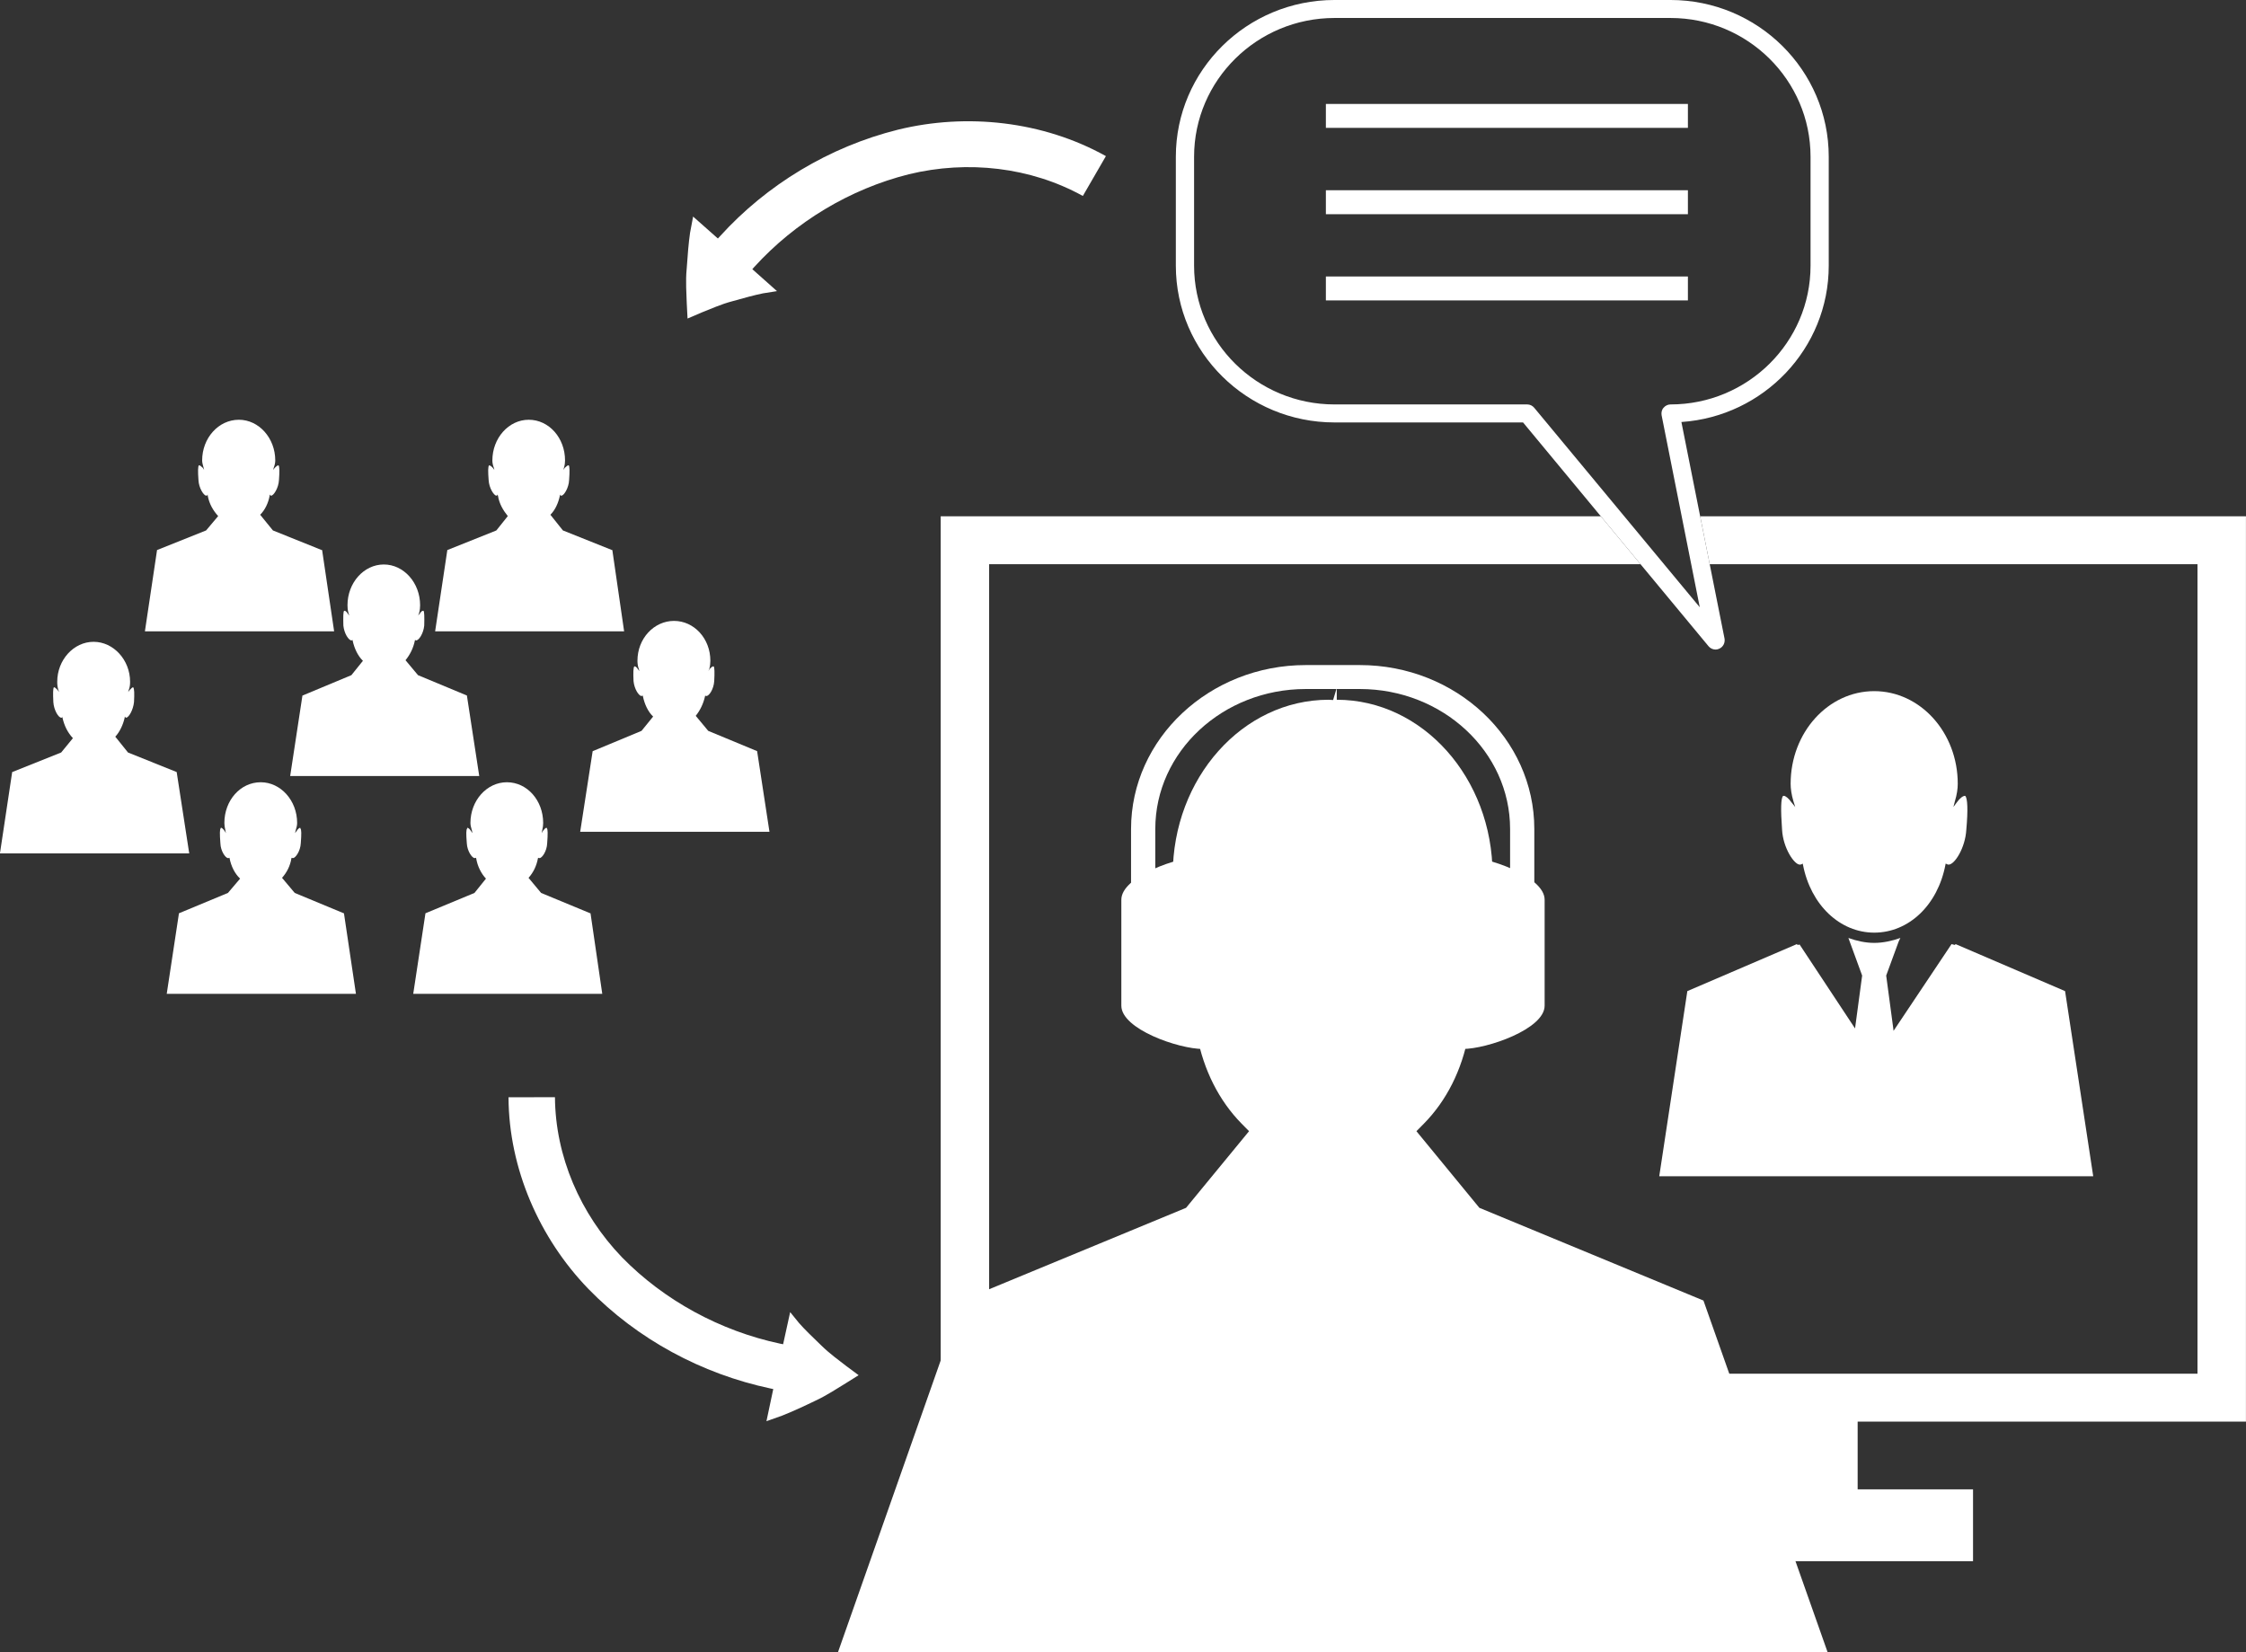<?xml version="1.0" encoding="UTF-8" standalone="no"?><svg xmlns="http://www.w3.org/2000/svg" xmlns:xlink="http://www.w3.org/1999/xlink" fill="#000000" height="1612.8" preserveAspectRatio="xMidYMid meet" version="1" viewBox="274.1 289.8 2192.4 1612.8" width="2192.4" zoomAndPan="magnify"><rect x="274.1" y="289.8" width="2192.4" height="1612.8" fill="#333333" stroke="none"/><g fill="#ffffff" id="change1_1"><path d="M 1933.699 793.844 L 1943.004 840.574 L 2419.148 840.574 L 2419.148 1630.84 L 1239.621 1630.84 L 1239.621 840.574 L 1875.473 840.574 L 1836.766 793.844 L 1192.34 793.844 L 1192.34 1677.609 L 2466.449 1677.609 L 2466.449 793.844 L 1933.699 793.844"/><path d="M 1764.969 684.625 L 1576.789 684.625 C 1501.141 684.625 1439.691 623.898 1439.691 549.188 L 1439.691 442.805 C 1439.691 368.117 1501.141 307.352 1576.789 307.352 L 1904.691 307.352 C 1980.176 307.352 2041.434 368.117 2041.434 442.805 L 2041.434 549.188 C 2041.434 623.898 1980.176 684.625 1904.691 684.625 C 1902.242 684.625 1899.676 685.801 1898.008 687.824 C 1896.164 689.832 1895.648 692.535 1896.027 695.062 L 1933.305 882.625 L 1771.68 687.836 C 1770.012 685.812 1767.445 684.625 1764.969 684.625 Z M 1875.461 840.582 L 1941.871 920.676 C 1943.578 922.762 1946.141 923.91 1948.809 923.91 C 1950.008 923.91 1951.371 923.605 1952.484 923 C 1956.133 921.309 1958.105 917.379 1957.512 913.375 L 1943.008 840.582 L 1933.699 793.852 L 1915.379 701.781 C 1995.703 696.336 2059.195 629.938 2059.195 549.188 L 2059.195 442.805 C 2059.195 358.477 1990.055 289.793 1904.691 289.793 L 1576.789 289.793 C 1491.223 289.793 1421.879 358.477 1421.879 442.805 L 1421.879 549.188 C 1421.879 633.539 1491.223 702.199 1576.789 702.199 L 1760.801 702.199 L 1836.75 793.852 L 1875.461 840.582"/><path d="M 1921.723 391.277 L 1568.336 391.277 L 1568.336 414.621 L 1921.723 414.621 L 1921.723 391.277"/><path d="M 1921.723 475.512 L 1568.336 475.512 L 1568.336 498.914 L 1921.723 498.914 L 1921.723 475.512"/><path d="M 1921.723 559.715 L 1568.336 559.715 L 1568.336 583.07 L 1921.723 583.07 L 1921.723 559.715"/><path d="M 2087.422 1641.273 L 2087.422 1743.73 L 2200.043 1743.73 L 2200.043 1813.871 L 1691.59 1813.871 L 1691.59 1641.273 L 2087.422 1641.273"/><path d="M 2176.242 1133.867 C 2175.809 1133.867 2175.07 1133.738 2174.758 1133.508 L 2173.332 1132.836 L 2173.129 1133.887 C 2165.629 1173.457 2137.223 1200.27 2103.594 1200.27 C 2070.273 1200.27 2041.641 1173.457 2034.02 1133.887 L 2033.762 1132.836 L 2032.711 1133.508 C 2032.023 1133.738 2031.742 1133.867 2030.949 1133.867 C 2025.492 1133.867 2014.637 1117.609 2013.641 1099.867 C 2012.215 1079.906 2012.469 1069.109 2014.582 1066.879 C 2014.719 1066.727 2014.895 1066.727 2015.379 1066.727 C 2016.953 1066.727 2020.039 1069.066 2022.867 1073.129 L 2026.488 1077.609 L 2024.684 1071.848 C 2022.801 1065.449 2022.004 1059.828 2022.004 1054.918 C 2022.004 1004.918 2058.57 964.512 2103.594 964.512 C 2148.551 964.512 2185.129 1004.918 2185.129 1054.918 C 2185.129 1059.828 2184.32 1065.449 2182.383 1071.848 L 2180.898 1077.609 L 2184.215 1073.129 C 2187.094 1069.066 2190.141 1066.727 2192.172 1066.727 C 2192.281 1066.727 2192.348 1066.727 2192.508 1066.879 C 2194.625 1069.109 2195.285 1079.906 2193.48 1099.867 C 2192.457 1117.609 2182.047 1133.867 2176.242 1133.867"/><path d="M 1893.746 1438.109 L 1921.172 1257.348 L 2028.055 1211.469 L 2028.852 1212.289 L 2030.77 1211.891 L 2084.867 1293.789 L 2091.805 1242.168 L 2079.734 1209.168 L 2078.383 1205.461 C 2086.43 1208.359 2094.918 1210.27 2103.59 1210.27 C 2112.207 1210.27 2120.977 1208.359 2129.109 1205.461 L 2127.375 1209.168 L 2115.277 1242.168 L 2122.145 1293.461 L 2122.457 1296.141 L 2179.066 1211.469 L 2182.297 1212.289 L 2183.035 1211.469 L 2289.891 1257.348 L 2317.371 1438.109 L 1893.746 1438.109"/><path d="M 710.758 826.77 L 758.602 807.629 L 769.793 793.621 C 765.395 788.191 761.43 781.711 760.172 773.691 L 759.688 772.559 L 759.289 773.531 C 759.145 773.648 759.031 773.68 758.691 773.68 C 756.32 773.68 751.469 766.262 751.066 758.422 C 750.438 750 750.438 745.391 751.469 744.109 C 751.523 744.07 751.551 744.07 751.609 744.07 C 752.551 744.07 754.148 745.391 755.176 746.559 L 756.66 748.57 L 756.121 746.371 C 755.148 743.789 754.719 741.461 754.719 739.309 C 754.719 717.449 770.68 699.578 790.207 699.578 C 810.102 699.578 825.66 717.449 825.66 739.309 C 825.66 741.461 825.402 743.789 824.602 746.371 L 824.117 748.57 L 825.344 746.559 C 826.633 745.391 828.145 744.07 828.77 744.07 C 828.828 744.07 829.258 744.07 829.316 744.109 C 830.172 745.391 830.258 750 829.629 758.422 C 829.316 766.262 824.461 773.68 822.148 773.68 C 821.492 773.68 821.348 773.648 821.266 773.531 L 820.664 772.559 L 820.605 773.691 C 819.18 780.66 816.039 787.75 811.355 792.32 L 823.574 807.629 L 871.277 826.719 L 871.82 826.77 L 883.324 906.102 L 698.855 906.102 L 710.758 826.77"/><path d="M 427.402 826.77 L 475.273 807.629 L 487.066 793.621 C 482.125 788.191 478.359 781.711 476.871 773.691 L 476.789 772.559 L 476.219 773.531 C 476.074 773.648 475.934 773.68 475.445 773.68 C 473.02 773.68 468.168 766.262 467.824 758.422 C 467.227 750 467.312 745.391 468.168 744.109 C 468.223 744.07 468.254 744.07 468.711 744.07 C 469.336 744.07 470.82 745.391 472.105 746.559 L 473.363 748.57 L 472.82 746.371 C 472.105 743.789 471.422 741.461 471.422 739.309 C 471.422 717.449 487.352 699.578 507.277 699.578 C 526.801 699.578 542.789 717.449 542.789 739.309 C 542.789 741.461 542.305 743.789 541.305 746.371 L 540.816 748.57 L 542.246 746.559 C 543.332 745.391 544.902 744.07 545.871 744.07 C 545.902 744.07 545.957 744.07 546.016 744.109 C 547.012 745.391 547.012 750 546.414 758.422 C 546.016 766.262 541.16 773.68 538.793 773.68 C 538.422 773.68 538.277 773.648 538.191 773.531 L 537.395 772.559 L 537.309 773.691 C 536.109 780.66 532.742 787.75 528.059 792.32 L 540.508 807.629 L 587.98 826.719 L 588.523 826.77 L 600.254 906.102 L 415.555 906.102 L 427.402 826.77"/><path d="M 852.605 1023.129 L 900.309 1003.289 L 911.645 989.328 C 906.703 984.641 903.277 977.391 901.621 969.32 L 901.566 968.891 L 900.738 969.09 C 900.652 969.199 900.48 969.27 900.34 969.27 C 897.77 969.27 893.316 962.621 892.52 954.82 C 892.117 946.391 892.289 941.102 893.316 940.379 C 893.402 940.309 893.402 940.309 893.457 940.309 C 894.258 940.309 895.57 941.059 896.688 942.922 L 898.254 944.922 L 897.598 942.66 C 896.629 940.121 896.34 937.078 896.34 934.859 C 896.34 913.07 912.527 895.941 932.023 895.941 C 951.551 895.941 967.508 913.07 967.508 934.859 C 967.508 937.078 967.223 940.121 966.508 942.66 L 965.629 944.922 L 966.824 942.922 C 968.508 941.059 969.535 940.309 970.621 940.309 C 970.621 940.309 970.68 940.309 970.734 940.379 C 971.594 941.102 971.734 946.391 971.277 954.82 C 970.734 962.621 966.312 969.27 963.598 969.27 C 963.398 969.27 963.258 969.199 962.711 969.09 L 962.371 968.891 L 962.371 969.32 C 960.629 976.988 957.488 983.301 953.234 988.621 L 965.426 1003.289 L 1013.148 1023.078 L 1025.199 1101.781 L 840.445 1101.781 L 852.605 1023.129"/><path d="M 689.402 1181.371 L 737.254 1161.5 L 748.469 1147.539 C 743.988 1142.82 740.164 1135.609 738.875 1127.52 L 738.336 1127.16 L 737.992 1127.43 C 737.879 1127.469 737.734 1127.5 737.391 1127.5 C 735.023 1127.5 730.172 1120.809 729.77 1113.012 C 729.027 1103.922 729.086 1099.27 730.172 1098.602 C 730.199 1097.879 730.258 1097.879 730.312 1097.879 C 731.141 1097.879 732.824 1099.27 733.883 1101.121 L 735.309 1103.141 L 734.82 1100.82 C 733.883 1097.539 733.312 1095.359 733.312 1093.191 C 733.312 1071.262 749.324 1053.449 768.883 1053.449 C 788.75 1053.449 804.309 1071.262 804.309 1093.191 C 804.309 1095.359 804.051 1097.539 803.309 1100.82 L 802.82 1103.141 L 804.02 1101.121 C 805.336 1099.27 806.793 1097.879 807.445 1097.879 C 807.445 1097.879 807.875 1097.879 807.988 1098.602 C 808.816 1099.27 808.93 1103.922 808.219 1113.012 C 807.934 1120.809 803.164 1127.5 800.797 1127.5 C 800.195 1127.5 800.055 1127.469 799.941 1127.43 L 799.395 1127.16 L 799.254 1127.52 C 797.824 1135.172 794.746 1141.5 790.031 1146.781 L 802.281 1161.5 L 849.98 1181.25 L 850.527 1181.371 L 862 1260.02 L 677.473 1260.02 L 689.402 1181.371"/><path d="M 448.785 1181.371 L 496.598 1161.5 L 508.477 1147.539 C 503.422 1142.82 499.711 1135.609 498.168 1127.52 L 498.086 1127.16 L 497.516 1127.43 C 497.43 1127.469 497.285 1127.5 496.688 1127.5 C 494.316 1127.5 489.465 1120.809 489.234 1113.012 C 488.523 1103.922 488.605 1099.27 489.465 1098.602 C 489.52 1097.879 489.578 1097.879 490.004 1097.879 C 490.605 1097.879 492.148 1099.27 493.461 1101.121 L 494.602 1103.141 L 494.172 1100.82 C 493.43 1097.539 493.117 1095.359 493.117 1093.191 C 493.117 1071.262 508.676 1053.449 528.602 1053.449 C 548.102 1053.449 564.141 1071.262 564.141 1093.191 C 564.141 1095.359 563.656 1097.539 562.629 1100.82 L 562.113 1103.141 L 563.598 1101.121 C 564.684 1099.27 566.312 1097.879 567.168 1097.879 C 567.223 1097.879 567.254 1097.879 567.312 1098.602 C 568.395 1099.27 568.426 1103.922 567.711 1113.012 C 567.312 1120.809 562.461 1127.5 560.09 1127.5 C 559.746 1127.5 559.633 1127.469 559.488 1127.43 L 559.09 1127.16 L 558.602 1127.52 C 557.402 1135.172 554.066 1141.5 549.414 1146.781 L 561.801 1161.5 L 609.363 1181.25 L 609.848 1181.371 L 621.547 1260.02 L 436.852 1260.02 L 448.785 1181.371"/><path d="M 285.984 1043.531 L 333.797 1024.422 L 345.273 1010.422 C 340.219 1005.02 336.906 998.5 335.082 990.449 L 335.082 989.328 L 334.738 990.32 C 334.223 990.422 334.086 990.449 333.941 990.449 C 331.113 990.449 326.66 982.941 326.176 975.23 C 325.777 966.809 325.832 962.172 326.66 960.789 C 326.777 960.738 326.832 960.738 326.859 960.738 C 327.859 960.738 328.945 962.16 330.285 963.328 L 331.855 965.352 L 330.973 963.102 C 330.227 960.469 329.973 958.262 329.973 955.309 C 329.973 934.141 345.93 916.352 365.457 916.352 C 384.953 916.352 401.086 934.141 401.086 955.309 C 401.086 958.262 400.852 960.469 399.855 963.102 L 399.199 965.352 L 400.797 963.328 C 401.91 962.16 403.223 960.738 403.965 960.738 C 404.02 960.738 404.078 960.738 404.137 960.789 C 405.25 962.172 405.363 966.809 404.906 975.23 C 404.137 982.941 399.711 990.449 397.145 990.449 C 396.945 990.449 396.887 990.422 396.742 990.32 L 395.945 989.328 L 395.801 990.449 C 394.23 997.43 390.918 1004.391 386.637 1008.969 L 399.055 1024.422 L 446.559 1043.488 L 458.805 1122.891 L 274.051 1122.891 L 285.984 1043.531"/><path d="M 569.309 968.84 L 617.098 948.91 L 628.371 934.891 C 623.578 930.328 619.98 922.988 618.293 915 L 618.238 914.531 L 617.641 914.828 C 617.551 914.91 617.383 915 617.238 915 C 614.441 915 610.047 908.25 609.273 900.52 C 609.047 891.98 609.129 886.691 610.016 886.141 C 610.047 886.039 610.102 886.039 610.16 886.039 C 611.188 886.039 612.273 886.68 613.414 888.648 L 615.156 890.68 L 614.27 888.359 C 613.414 885.051 613.301 882.801 613.301 880.59 C 613.301 858.762 629.227 840.859 648.754 840.859 C 668.254 840.859 684.18 858.762 684.18 880.59 C 684.18 882.801 684.035 885.051 683.18 888.359 L 682.297 890.68 L 684.035 888.648 C 685.211 886.68 686.293 886.039 687.266 886.039 C 687.32 886.039 687.379 886.039 687.465 886.141 C 688.32 886.691 688.434 891.98 688.207 900.52 C 687.438 908.25 683.012 915 680.242 915 C 680.012 915 679.898 914.91 679.758 914.828 L 679.215 914.531 L 679.102 915 C 677.531 922.719 674.246 929.012 669.938 934.32 L 682.125 948.91 L 729.855 968.781 L 741.902 1047.398 L 557.348 1047.398 L 569.309 968.84"/><path d="M 1575.41 973.18 L 1571.016 972.922 C 1487.051 972.922 1418.883 1049.402 1418.883 1143.512 C 1418.883 1151.414 1420.258 1160.402 1422.723 1170.863 L 1433.215 1212.703 L 1405.59 1184.512 L 1404.793 1186.473 L 1400.336 1183.621 C 1399.742 1191.852 1399.641 1206.902 1401.586 1233.781 C 1403.48 1262.672 1418.441 1284.98 1424.16 1290.07 L 1427.281 1287.363 L 1441.293 1293.395 L 1442.582 1300.652 C 1449.059 1334.582 1464.07 1364.324 1485.977 1386.633 L 1493.34 1394.102 L 1431.852 1468.91 L 1212.926 1559.422 L 1092.117 1902.609 L 2058.055 1902.609 L 1936.895 1559.422 L 1718.172 1468.91 L 1656.734 1394.102 L 1664.105 1386.633 C 1686.039 1364.324 1701.051 1334.582 1707.441 1300.48 L 1708.16 1293.031 L 1715.914 1291.055 L 1721.289 1287.082 L 1725.191 1290.062 C 1731.961 1284.582 1746.48 1262.363 1748.312 1233.672 C 1750.27 1206.812 1750.27 1191.793 1749.891 1183.773 L 1746.141 1185.762 L 1745.293 1183.805 L 1716.91 1212.703 L 1727.227 1170.863 C 1729.875 1160.402 1731.051 1151.414 1731.051 1143.512 C 1731.051 1049.402 1662.844 972.922 1578.969 972.922 L 1578.969 961.246 L 1575.41 973.18"/><path d="M 1781.867 1168.152 L 1781.867 1271.582 C 1781.867 1294.473 1725.535 1313.832 1701.957 1313.832 L 1701.957 1125.84 C 1725.535 1125.84 1781.867 1145.23 1781.867 1168.152"/><path d="M 1378.16 1247.367 L 1401.824 1247.367 L 1401.824 1099.051 C 1401.824 1023.656 1467.652 962.438 1548.68 962.438 L 1601.484 962.438 C 1682.324 962.438 1748.152 1023.656 1748.152 1099.051 L 1748.152 1247.367 L 1771.793 1247.367 L 1771.793 1099.051 C 1771.793 1010.766 1695.434 939.059 1601.484 939.059 L 1548.68 939.059 C 1454.785 939.059 1378.16 1010.766 1378.16 1099.051 L 1378.16 1247.367"/><path d="M 1368.68 1168.148 L 1368.68 1271.578 C 1368.68 1294.469 1424.602 1313.828 1448.211 1313.828 L 1448.211 1125.84 C 1424.602 1125.84 1368.68 1145.23 1368.68 1168.148"/><path d="M 1112.238 1632.309 C 1112.238 1632.309 1107.219 1635.52 1099.512 1640.27 C 1091.922 1644.859 1081.18 1652.059 1069.852 1657.289 C 1058.75 1662.672 1046.75 1668.191 1037.559 1671.781 C 1028.461 1675.031 1022.262 1677.199 1022.262 1677.199 L 1028.91 1645.828 L 1025.891 1645.211 C 959.176 1631.012 896.34 1597.32 848.441 1548.07 C 800.652 1498.641 770.762 1430.66 770.48 1360.969 L 815.812 1360.93 C 816.238 1418.648 840.445 1474.82 881.238 1517.219 C 922.348 1559.289 977.074 1589.059 1035.68 1601.539 L 1038.531 1602.078 L 1045.41 1570.719 C 1045.41 1570.719 1048.781 1574.969 1054.059 1581.371 C 1059.43 1587.559 1067.309 1595.102 1075.621 1603.109 C 1083.949 1611.34 1093 1617.738 1100.051 1623.262 C 1107.422 1628.672 1112.238 1632.309 1112.238 1632.309"/><path d="M 945.242 600.777 C 945.242 600.777 944.957 594.805 944.469 585.898 C 944.273 577.102 943.16 564.293 944.414 552.062 C 945.242 539.746 946.27 526.793 947.668 517.184 C 949.523 507.605 950.668 501.215 950.668 501.215 L 974.844 522.625 L 977.016 520.305 C 1022.488 470.184 1083.438 433.148 1150.609 416.41 C 1217.578 399.969 1292.09 407.941 1353.613 442.207 L 1331.105 481.102 C 1280.234 452.984 1218.809 445.969 1161.285 459.902 C 1103.742 474.352 1050.41 506.363 1010.301 550.5 L 1008.469 552.59 L 1032.539 574 C 1032.539 574 1027 574.945 1018.859 576.18 C 1010.789 577.805 1000.309 580.676 989.09 583.844 C 977.613 586.855 967.566 591.562 959.086 594.828 C 950.754 598.379 945.242 600.777 945.242 600.777"/></g></svg>